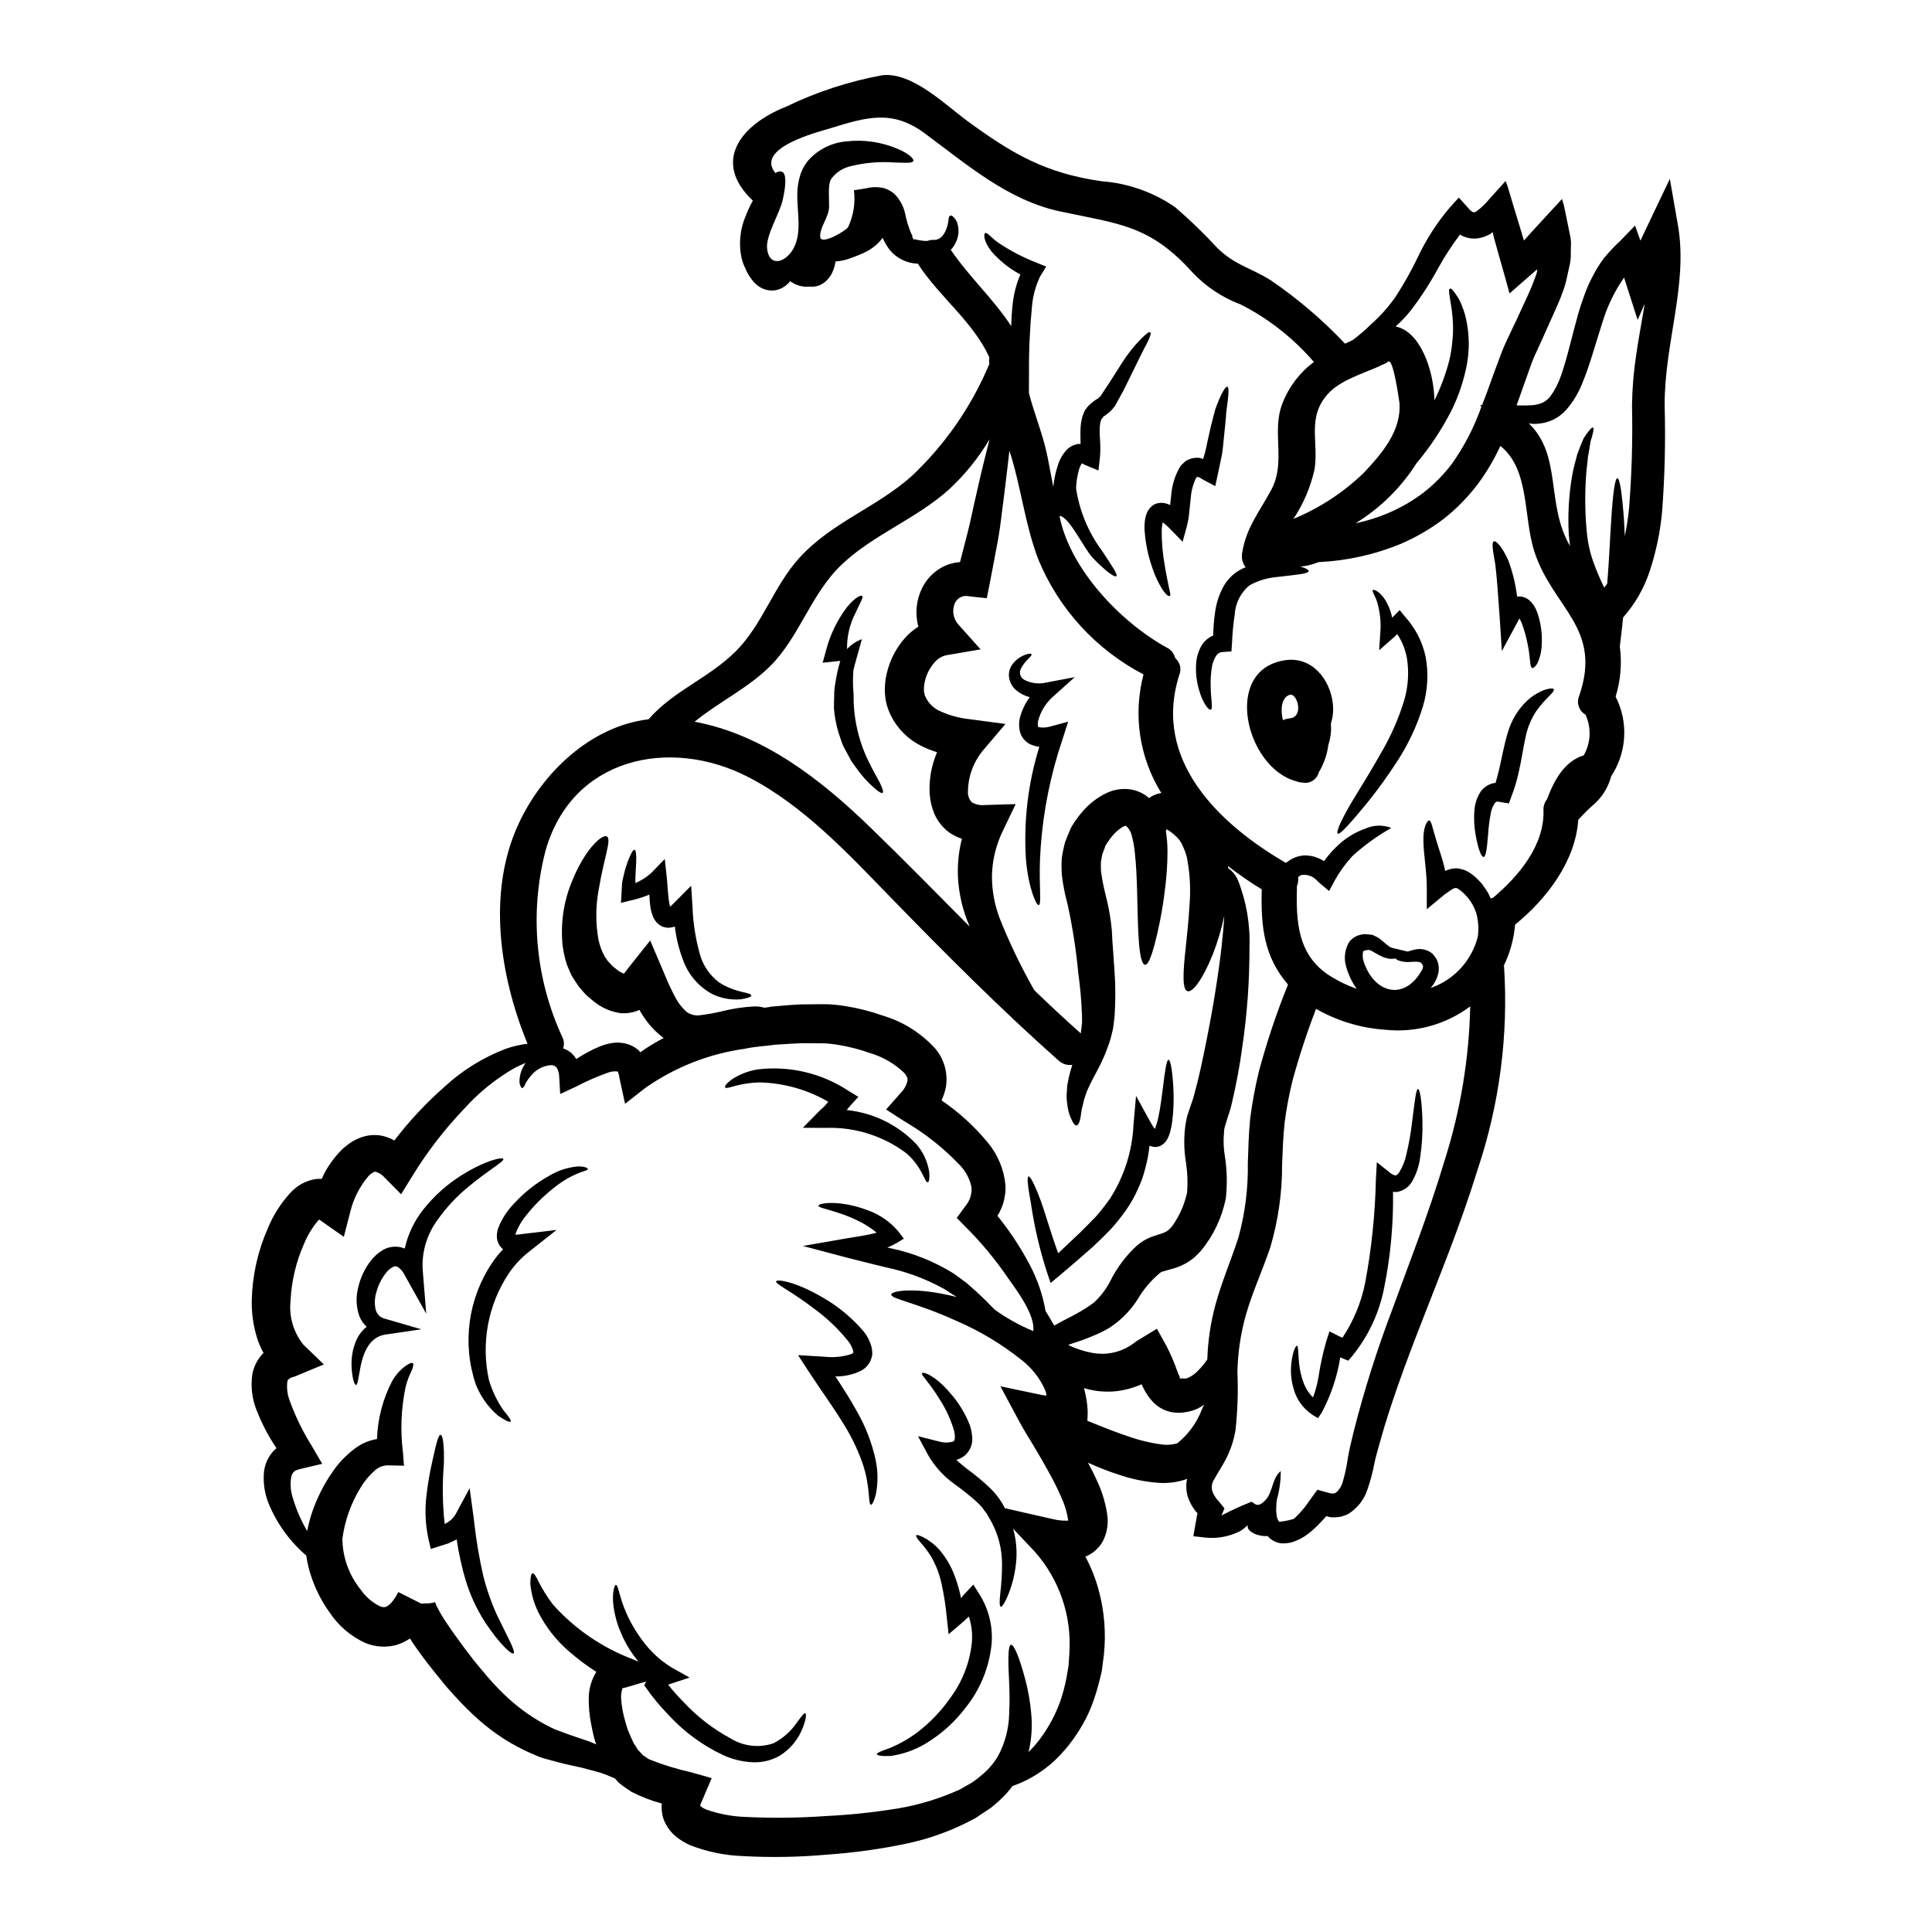 <?xml version="1.0" encoding="UTF-8"?>
<!-- Uploaded to: SVG Repo, www.svgrepo.com, Generator: SVG Repo Mixer Tools -->
<svg fill="#000000" width="800px" height="800px" version="1.1" viewBox="144 144 512 512" xmlns="http://www.w3.org/2000/svg">
 <g>
  <path d="m588.69 203.82c2.691 15.586-3.617 31.094-3.543 47.625 0.266 9.418 0.039 18.844-0.68 28.238-0.496 5.332-1.598 10.594-3.281 15.68-1.492 4.531-3.891 8.711-7.051 12.281-0.09 0.789-0.152 1.547-0.242 2.363l-0.621 5.289h-0.004c0.598 4.469 0.219 9.016-1.113 13.324 1.688 3.309 2.469 7.004 2.262 10.711-0.207 3.707-1.395 7.289-3.441 10.387-0.715 2.734-2.184 5.211-4.242 7.144-1.582 1.367-3.082 2.836-4.481 4.394-0.742 11.039-8.41 21-16.73 27.773l-0.004-0.004c-0.328 3.832-1.367 7.57-3.062 11.023h0.125c1.191 18.211-1.176 36.477-6.961 53.785-4.793 15.465-10.297 28.641-14.816 40.395-4.606 11.754-8.316 22.043-10.887 31.172-0.617 2.32-1.332 4.519-1.73 6.559-0.43 2.312-1.039 4.586-1.82 6.805-0.871 2.672-2.656 4.953-5.043 6.438-0.707 0.352-1.457 0.617-2.231 0.785-0.727 0.102-1.461 0.145-2.195 0.121-0.293-0.016-0.582-0.066-0.863-0.152l-0.434-0.184c-0.246 0.09-0.434 0.434-0.648 0.617l-0.309 0.34-0.742 0.789-0.004-0.004c-1 1.094-2.098 2.098-3.277 3-1.297 0.996-2.766 1.75-4.328 2.227-0.82 0.199-1.664 0.293-2.508 0.281-0.781-0.055-1.539-0.277-2.223-0.648-0.621-0.324-1.168-0.766-1.613-1.301-0.766 0.043-1.539-0.027-2.285-0.215-0.418-0.082-0.824-0.215-1.207-0.395-0.359-0.172-0.703-0.379-1.02-0.617-0.559-0.465-0.59-0.586-0.711-0.898h-0.004c-0.074-0.207-0.109-0.43-0.094-0.648 0.031-0.184-0.184 0.094-0.242 0.125l-0.344 0.309c-0.426 0.387-0.895 0.727-1.391 1.023-2.887 1.477-6.148 2.07-9.371 1.699l-3.031-0.344 0.648-3.711c0.027-0.215 0.09-0.395 0.121-0.617l0.152-0.926h0.004c0.039-0.285 0.102-0.562 0.184-0.84-0.059-0.09-0.184-0.184-0.277-0.309l-0.156-0.125c-0.027-0.059-0.027-0.031-0.059-0.059l-0.246-0.344v0.004c-0.73-0.984-1.312-2.066-1.73-3.215-0.477-1.383-0.621-2.852-0.434-4.301 0.031-0.246 0.121-0.496 0.152-0.742-2.606 0.93-5.383 1.27-8.137 0.992-3.293-0.281-6.543-0.957-9.676-2.012-2.891-0.926-5.719-2.019-8.477-3.281 0.867 1.574 1.699 3.215 2.473 4.949 1.406 3.012 2.328 6.227 2.723 9.523 0.188 2.203-0.254 4.41-1.266 6.375-1.031 1.836-2.656 3.266-4.609 4.055 1.469 2.75 2.629 5.652 3.465 8.656 1.57 5.695 2.055 11.633 1.418 17.504-0.184 1.395-0.371 2.723-0.523 4.086-0.281 1.301-0.617 2.598-0.961 3.863v0.004c-0.633 2.441-1.461 4.828-2.469 7.141-1.895 4.137-4.445 7.938-7.551 11.258-3.504 3.754-7.863 6.598-12.711 8.289-0.73 1-1.535 1.941-2.41 2.816-1.055 1.055-2.172 2.047-3.344 2.973-1.301 0.867-2.629 1.762-3.992 2.656h0.004c-5.793 3.188-12.027 5.492-18.5 6.836-6.844 1.43-13.777 2.391-20.75 2.875-7.5 0.68-15.035 0.812-22.551 0.395-4.769-0.18-9.477-1.16-13.918-2.906-1.379-0.609-2.672-1.402-3.832-2.363-1.484-1.273-2.606-2.914-3.25-4.762-0.383-1.262-0.516-2.586-0.391-3.898-2.809-0.754-5.523-1.812-8.105-3.148-1.172-0.75-2.297-1.562-3.375-2.445-0.309-0.344-0.617-0.711-0.926-1.051-1.238-0.527-2.477-1.055-3.742-1.488-1.547-0.461-3.375-0.898-5.164-1.391-2.012-0.465-3.867-0.789-6.297-1.457-1.18-0.309-2.414-0.648-3.648-0.988-1.234-0.34-2.195-0.867-3.309-1.301v0.008c-5.078-2.223-9.773-5.231-13.918-8.91-2.188-1.934-4.262-3.988-6.215-6.156l-1.426-1.574-0.707-0.789-0.809-0.961c-0.922-1.109-1.852-2.254-2.781-3.434-1.887-2.363-3.742-4.793-5.535-7.449-0.281-0.395-0.527-0.789-0.789-1.207v0.004c-1.074 0.738-2.25 1.309-3.492 1.699-2.734 0.754-5.641 0.582-8.266-0.492-3.863-1.742-7.156-4.543-9.496-8.074-2.129-2.941-3.789-6.199-4.918-9.648-0.582-1.734-1.008-3.516-1.27-5.324v-0.121c-0.941-0.793-1.84-1.641-2.688-2.539-2.981-3.129-5.379-6.762-7.086-10.73-1.246-2.824-1.746-5.926-1.449-9 0.258-2.144 1.215-4.141 2.719-5.691 0.188-0.184 0.395-0.309 0.59-0.496-2.023-3.008-3.727-6.219-5.074-9.586-1.367-3.16-1.824-6.641-1.328-10.051 0.41-2.129 1.445-4.086 2.965-5.629-0.715-1.277-1.293-2.625-1.73-4.023-0.988-3.211-1.457-6.562-1.391-9.926 0.16-6.578 1.609-13.062 4.266-19.086 1.395-3.398 3.375-6.527 5.848-9.246 1.785-2.062 4.258-3.414 6.957-3.805 0.496-0.055 0.992-0.066 1.488-0.031 0.215-0.461 0.395-0.957 0.648-1.422 1.305-2.469 2.996-4.715 5.012-6.652 0.617-0.492 1.203-0.988 1.855-1.453 0.727-0.488 1.504-0.906 2.316-1.234 1.801-0.777 3.785-1.031 5.723-0.742 1.297 0.223 2.543 0.676 3.68 1.328 3.918-5.133 8.332-9.867 13.18-14.133 4.773-4.434 10.359-7.898 16.453-10.207 1.836-0.629 3.731-1.062 5.66-1.297-7.359-17.848-10.793-40.18-2.363-58.301 6.246-13.516 19.113-25.855 34.426-27.684 6.773-7.703 15.773-10.734 23.137-18.031 7.117-7.121 10.086-17.379 16.914-24.832 8.605-9.406 20.469-13.305 29.762-21.648 8.836-8.34 15.82-18.445 20.508-29.656-0.031-0.395-0.062-0.789-0.062-1.18l-0.004-0.004c0.004-0.195 0.027-0.391 0.066-0.586-4.269-9.371-13.18-15.992-18.773-24.527-0.062-0.09-0.09-0.184-0.152-0.277h-0.004c-2.902-0.078-5.633-1.41-7.481-3.652-0.738-1-1.371-2.078-1.883-3.215-0.633 0.941-1.434 1.762-2.363 2.414-0.555 0.469-1.168 0.863-1.824 1.18-0.574 0.309-1.16 0.59-1.766 0.836-1.113 0.465-2.133 0.836-3.094 1.18l-0.395 0.125h-0.031l-0.68 0.184-0.09 0.031-0.184 0.031-0.789 0.152v0.004c-0.406 0.078-0.82 0.117-1.234 0.121l-0.152 0.789h-0.004c-0.207 0.961-0.551 1.891-1.023 2.754-0.457 0.773-1.055 1.453-1.762 2.012-0.816 0.652-1.805 1.047-2.84 1.145h-1.859c-0.195 0.035-0.395 0.035-0.586 0-1.379-0.125-2.695-0.629-3.809-1.457-0.379 0.488-0.828 0.914-1.328 1.273-1.031 0.785-2.289 1.211-3.586 1.203-1.336-0.023-2.625-0.48-3.68-1.297-0.641-0.492-1.207-1.074-1.672-1.734-0.652-0.867-1.195-1.812-1.609-2.812-0.215-0.434-0.371-0.836-0.559-1.266l-0.059-0.184-0.031-0.062-0.125-0.434-0.09-0.281-0.152-0.555-0.004-0.004c-0.793-3.769-0.395-7.695 1.145-11.227 0.52-1.363 1.141-2.688 1.855-3.961-10.918-10.297-3.277-20.133 8.875-24.926 8.09-3.918 16.676-6.719 25.52-8.32 7.871-0.836 16.699 7.918 22.434 12.121 11.875 8.695 20.75 13.891 35.66 15.992 6.984 0.523 13.703 2.906 19.457 6.894 3.93 3.379 7.656 6.984 11.164 10.797 4.723 4.609 8.938 5.258 14.133 8.539 7.152 4.879 13.758 10.516 19.699 16.809 0.648-0.309 1.301-0.617 1.969-0.926v0.004c1.738-1.281 3.383-2.688 4.914-4.211 2.406-2.133 4.559-4.535 6.414-7.16 2.207-3.379 4.191-6.898 5.938-10.535 2.238-4.754 5.086-9.191 8.48-13.203l2.441-2.691 2.66 2.969v-0.004c0.277 0.355 0.625 0.648 1.02 0.867 0.203 0.094 0.441 0.094 0.648 0 0.062 0 0.125-0.059 0.246-0.121 0.062-0.062 0 0 0.215-0.152l0.59-0.465 0.004-0.004c0.84-0.68 1.613-1.438 2.316-2.258 1.547-1.73 3.094-3.465 4.699-5.227 0.418 1.039 0.77 2.106 1.051 3.188 0.344 1.18 0.711 2.363 1.055 3.543 0.684 2.195 1.363 4.426 2.039 6.691 0.215 0.789 0.465 1.574 0.711 2.363 0.711-0.809 1.422-1.574 2.133-2.383 2.598-2.812 5.258-5.723 7.949-8.633l0.492 1.641 0.527 2.535c0.34 1.609 0.648 3.215 0.988 4.856l0.004 0.004c0.195 0.781 0.32 1.578 0.375 2.379l-0.062 2.848c0.043 0.984-0.027 1.969-0.219 2.934l-0.711 3.188v0.004c-0.305 1.594-0.758 3.156-1.359 4.668-0.434 1.301-0.992 2.445-1.488 3.648-1.02 2.32-2.07 4.641-3.148 7.023l-0.125 0.281c-0.617 1.395-1.266 2.812-1.918 4.234l0.004-0.004c-0.699 1.438-1.309 2.914-1.824 4.426-1.145 3.184-2.289 6.434-3.465 9.742l-0.094 0.281c0.434 0.031 0.867 0.031 1.332 0.031 0.738 0 1.484 0 2.133-0.031l1.051-0.062 0.617-0.121v-0.004c1.527-0.199 2.91-1.004 3.836-2.231 1.211-1.691 2.16-3.559 2.816-5.531 1.605-4.519 2.754-9.961 4.516-16.238 0.434-1.547 0.961-3.148 1.574-4.793v-0.004c0.594-1.738 1.328-3.426 2.195-5.043 0.887-1.77 1.93-3.457 3.121-5.039 1.348-1.633 2.805-3.172 4.359-4.609l3.836-3.961 1.422 3.992c0.836-1.73 1.641-3.438 2.477-5.227l5.32-11.156zm-8.844 20.723-1.855 4.234-3.219-10.02-0.371-1.203v-0.004c-2.5 3.586-4.422 7.539-5.691 11.723-1.887 5.781-3.336 11.414-5.445 16.422h0.004c-1.02 2.555-2.461 4.918-4.269 6.988-0.969 1.07-2.133 1.941-3.43 2.566-1.203 0.559-2.488 0.902-3.809 1.023l-0.836 0.062h-0.434l0.004 0.004c-0.25-0.004-0.5-0.023-0.742-0.066-0.199-0.004-0.395-0.023-0.59-0.062 8.875 8.539 4.426 21.371 10.918 32.508-0.152-1.082-0.246-2.164-0.344-3.188h0.004c-0.281-5.117 0.008-10.254 0.867-15.309 0.344-2.164 0.961-4.086 1.363-5.754 0.617-1.73 1.207-3.148 1.699-4.297 1.301-2.012 2.195-3.031 2.508-2.879s0.031 1.516-0.68 3.773c-0.152 1.18-0.395 2.504-0.68 4.051-0.121 1.641-0.434 3.465-0.523 5.539h-0.004c-0.312 4.812-0.23 9.645 0.242 14.441 0.242 2.715 0.836 5.391 1.766 7.953 0.824 2.281 1.773 4.512 2.844 6.691 0.246-0.371 0.527-0.711 0.789-1.082 0.523-6.43 0.738-12.203 1.051-16.73 0.434-6.992 0.988-11.199 1.637-11.199 0.648 0 1.27 4.207 1.762 11.168 0.062 1.301 0.156 2.691 0.215 4.176l0.004-0.004c0.492-2.414 0.863-4.852 1.113-7.301 0.723-9.105 0.984-18.238 0.785-27.371 0.066-4.473 0.441-8.938 1.113-13.359 0.617-4.238 1.363-8.23 2.012-12.062 0.102-0.508 0.16-0.941 0.223-1.434zm-16.137 119.63c1.887-3.312 2.059-7.332 0.461-10.793-1.715-0.969-2.445-3.066-1.699-4.891 6.297-18.062-6.836-23.195-11.809-38.18-3.062-9.344-1.145-21.773-9.055-28.145h0.004c-1.609 3.523-3.582 6.871-5.879 9.988-2.594 3.453-5.617 6.559-9 9.246-3.551 2.715-7.426 4.981-11.535 6.742-6.918 2.844-14.273 4.477-21.742 4.824-0.902 0.352-1.82 0.641-2.758 0.867-0.695 0.145-1.398 0.25-2.106 0.312 1.457 0.395 2.227 0.867 2.227 1.203-0.062 0.742-3.34 0.961-8.266 1.547-2.625 0.203-5.176 0.973-7.477 2.258-2.297 1.938-3.695 4.734-3.867 7.731-0.367 2.473-0.605 4.961-0.711 7.457l-0.152 2.289-2.227 0.152-0.004 0.004c-0.68-0.008-1.324 0.316-1.73 0.863-0.543 0.82-0.93 1.734-1.141 2.691-0.348 1.949-0.48 3.93-0.395 5.906 0.094 3.465 0.621 5.512 0.062 5.816-0.496 0.309-2.133-1.547-3.184-5.32-0.66-2.289-0.902-4.672-0.723-7.047 0.125-1.645 0.621-3.242 1.453-4.672 0.723-1.164 1.793-2.07 3.059-2.598 0.035-2.144 0.211-4.281 0.527-6.402 0.312-2.156 0.977-4.246 1.969-6.184 1.004-1.996 2.574-3.652 4.516-4.762 0.508-0.289 1.031-0.535 1.574-0.746-0.812-1.055-1.148-2.398-0.93-3.711 0.992-6.648 4.609-11.02 7.703-16.762 4.051-7.516-0.031-15.496 3.031-23.074 1.688-4.328 4.562-8.09 8.289-10.855-5.41-6.293-11.992-11.469-19.383-15.238-4.84-1.805-9.199-4.691-12.746-8.441-11.32-12.594-19.359-12.867-35.074-16.207-13.887-2.938-24.797-12.496-36-20.754-8.504-6.277-15.281-4.297-25.148-1.234-3.184 0.961-19.852 5.164-14.352 11.809l0.004-0.004c0.488-0.391 1.133-0.52 1.73-0.344 1.207 0.496 1.113 3.406 0.215 7.391-0.789 3.684-4.606 9.527-4.144 13.082 0.621 4.887 4.766 3.543 6.773 0.215 3.031-4.918 0.527-11.785 1.426-17.285v0.004c0.168-1.121 0.449-2.219 0.836-3.281 0.465-1.125 1.09-2.176 1.855-3.125 2.578-2.891 6.16-4.691 10.02-5.039 4.688-0.551 9.441 0.141 13.777 2.012 2.969 1.266 4.297 2.629 4.055 3.184-0.281 0.621-1.969 0.465-4.887 0.395l-0.004-0.004c-3.902-0.301-7.828 0.023-11.629 0.957-2.031 0.438-3.844 1.578-5.117 3.223-0.93 1.141-0.742 3.523-0.68 7.578-0.094 2.848-2.477 5.285-2.363 7.914 0.121 2.414 6.805-1.574 7.391-2.535 1.438-3.047 1.977-6.438 1.547-9.773 1.082-0.184 2.164-0.371 3.246-0.527 1.141-0.297 2.328-0.379 3.496-0.25 0.742 0.035 1.469 0.227 2.133 0.559 0.691 0.301 1.324 0.707 1.887 1.207 1.375 1.402 2.34 3.156 2.785 5.07 0.359 1.883 0.918 3.715 1.672 5.477 0.121 0.152 0.281 0.527 0.312 0.555 0.031 0.027-0.094 0.094-0.094 0.156-0.094 0.059 0.062 0.246 0.215 0.371l0.094 0.371 0.586 0.031c0.465 0.125 0.941 0.219 1.418 0.277 0.555 0.102 1.113 0.145 1.676 0.125 0.594-0.215 1.223-0.309 1.852-0.277 2.164 0 3.125-2.387 3.496-3.742 0.172-0.598 0.273-1.207 0.312-1.828 0.09-0.496 0.215-0.789 0.461-0.867 0.242-0.078 0.527 0.062 0.867 0.395h-0.004c0.566 0.555 0.957 1.27 1.113 2.043 0.324 1.336 0.242 2.734-0.242 4.019-0.363 0.973-0.906 1.867-1.609 2.629 4.918 7.207 11.32 13.023 16.02 20.199 0.031-1.859 0.156-3.805 0.375-5.816 0.285-2.711 0.973-5.363 2.039-7.871-2.93-1.566-5.547-3.656-7.715-6.172-2.133-2.781-2.008-4.578-1.605-4.793 0.496-0.344 1.637 1.332 3.68 2.688 3.121 2.074 6.461 3.809 9.957 5.168l2.539 1.02-1.641 2.66c-1.184 2.488-1.906 5.168-2.137 7.914-0.586 5.961-0.848 11.953-0.785 17.941 0 2.043 0 3.711-0.027 4.981 1.453 5.66 3.738 10.98 4.949 16.98 0.523 2.629 0.988 5.258 1.516 7.918h-0.004c0.211-2.074 0.656-4.121 1.332-6.094 0.473-1.422 1.254-2.723 2.285-3.805 0.801-0.777 1.812-1.293 2.91-1.484 0.238-0.031 0.477-0.031 0.711 0-0.031-1.395-0.094-2.879 0-4.453 0.043-0.762 0.156-1.52 0.34-2.258 0.066-0.398 0.191-0.785 0.371-1.145l0.215-0.586 0.125-0.281c0.031-0.09 0.309-0.523 0.309-0.523l0.125-0.125c0.395-0.566 0.875-1.066 1.422-1.484 0.324-0.285 0.668-0.547 1.023-0.789l0.617-0.395v0.004c0.156-0.07 0.289-0.191 0.371-0.34 0.094-0.062 0.215-0.184 0.281-0.184 0.309-0.465 0.617-0.93 0.898-1.363 0.617-0.93 1.18-1.793 1.73-2.629 1.082-1.699 2.07-3.246 3-4.699h-0.004c1.465-2.356 3.18-4.543 5.117-6.527 1.395-1.426 2.289-2.074 2.539-1.828 0.246 0.246-0.062 1.301-0.93 3-0.93 1.641-2.074 4.113-3.59 7.144-0.789 1.574-1.605 3.277-2.504 5.117-0.496 0.898-0.992 1.824-1.516 2.754-0.246 0.496-0.527 0.961-0.789 1.457-0.312 0.434-0.559 0.676-0.84 1.02h0.008c-0.266 0.305-0.555 0.582-0.867 0.836l-1.141 0.867c-0.188 0-0.527 0.496-0.84 0.93 0 0.031-0.09 0.309-0.09 0.309v-0.004c-0.078 0.176-0.133 0.367-0.152 0.559-0.09 0.469-0.145 0.945-0.16 1.422-0.121 2.106 0.395 4.672 0.031 7.949l-0.371 3.277-3.711-1.547c-0.184-0.062-0.434-0.281-0.586-0.312v0.004c-0.023-0.023-0.059-0.035-0.094-0.031-0.336 0.488-0.59 1.035-0.742 1.609-0.48 1.629-0.746 3.312-0.789 5.012 0.895 5.988 3.25 11.668 6.863 16.531 2.602 3.938 4.269 6.371 3.805 6.742-0.465 0.371-2.781-1.266-6.215-4.824-2.32-2.363-6.34-11.137-8.848-11.137 2.723 14.074 16.266 28.211 28.453 34.891l0.004-0.004c1.105 0.547 1.91 1.559 2.195 2.758 1.273 1.086 1.723 2.859 1.113 4.422-7.328 22.762 10.797 39.754 28.211 49.859 0.121-0.062 0.238-0.133 0.348-0.219l0.93-0.648c0.562-0.316 1.152-0.582 1.766-0.785 0.562-0.16 1.145-0.266 1.73-0.312 1.895-0.055 3.762 0.473 5.348 1.516 1.238-1.734 2.672-3.32 4.273-4.723 1.961-1.715 4.231-3.035 6.691-3.898 2.168-0.988 4.644-1.055 6.867-0.184-3.711 2.102-7.176 4.609-10.332 7.477-1.805 1.969-3.375 4.137-4.672 6.469l-1.484 2.781-2.848-2.414v0.004c-0.254-0.312-0.547-0.594-0.863-0.836-0.777-0.648-1.746-1.02-2.758-1.051-0.184 0.027-0.465-0.031-0.555 0.027-0.09 0.059-0.188 0-0.395 0.031l-0.789 0.527h0.004c0.117 0.801 0.012 1.617-0.309 2.363-0.281 9.465 0.121 18.617 9.125 24.062v-0.004c2.109 1.301 4.352 2.371 6.691 3.188-1.258-1.781-2.199-3.769-2.781-5.875-0.66-2.18-0.375-4.535 0.785-6.496 0.766-1.027 1.891-1.727 3.148-1.965 0.496-0.141 1.012-0.172 1.52-0.098 0.434 0.031 0.895 0.062 1.328 0.125h0.156c0.648 0.309 1.234 0.586 1.762 0.898l1.051 0.867c0.617 0.461 1.113 0.988 1.547 1.234 0.617 0.586 2.07 0.68 3 0.988 0.664 0.121 1.32 0.273 1.969 0.465 0.152-0.062 0.281-0.062 0.434-0.121 0.629-0.199 1.27-0.363 1.918-0.496 0.973-0.148 1.965-0.031 2.875 0.34 0.266 0.094 0.516 0.227 0.742 0.391l0.375 0.242 0.152 0.125 0.094 0.062c0.059 0.059 0.309 0.371 0.309 0.371l-0.004 0.004c0.277 0.309 0.523 0.641 0.746 0.988 0.637 1.207 0.812 2.609 0.492 3.938-0.352 1.41-1.039 2.719-2.008 3.805 6.176-2.133 10.867-7.223 12.492-13.547 0.297-2.098 0.164-4.234-0.395-6.277-0.82-2.562-2.449-4.785-4.641-6.344-0.789-0.465-0.707-0.395-1.359-0.184-0.281 0.031-0.68 0.465-1.051 0.617-0.395 0.371-1.086 0.711-1.457 1.051l-4.609 3.805 0.004-5.543c0-4.578-0.898-9.215-0.898-12.617-0.09-3.617 0.992-5.379 1.52-5.348 0.617 0.031 0.895 2.102 1.789 4.883 0.59 2.195 1.699 4.922 2.477 8.504 0.031-0.031 0.062-0.031 0.09-0.062h0.004c0.98-0.465 2.062-0.688 3.148-0.648 0.551 0.09 1.098 0.215 1.637 0.371 0.473 0.18 0.926 0.395 1.363 0.648 0.93 0.582 1.781 1.277 2.535 2.074l0.523 0.559 0.246 0.246 0.246 0.309h0.004c0.039 0.062 0.078 0.125 0.125 0.184l0.742 1.051 0.68 1.055c0.254 0.457 0.473 0.93 0.652 1.422 0.023 0.023 0.035 0.059 0.031 0.094 0.207-0.102 0.422-0.172 0.648-0.215 6.801-5.754 13.637-13.859 13.359-23.168-0.066-1.039 0.254-2.062 0.898-2.879 1.918-5.043 4.594-10.109 9.758-11.688zm-12.371-128.2v-0.004c0.012-0.129 0.012-0.262 0-0.391l-0.031-0.184-0.09 0.09c-0.961 0.836-1.891 1.641-2.785 2.445l-4.387 3.832-1.609-5.812c-0.836-2.879-1.609-5.691-2.383-8.441l-0.215-0.789-0.031-0.188-0.09-0.371c-0.062-0.184-0.062-0.711-0.215-0.617s-0.281 0.281-0.434 0.395c-0.094 0.062-0.188 0.094-0.281 0.152l-0.559 0.281-0.008-0.004c-0.402 0.211-0.828 0.379-1.266 0.496-1.781 0.59-3.723 0.465-5.414-0.344-0.215-0.105-0.422-0.23-0.617-0.371-2.172 2.875-4.137 5.902-5.875 9.055-2.047 3.785-4.383 7.402-6.992 10.824-1.25 1.633-2.656 3.133-4.207 4.484 6.496 1.332 10.086 11.383 10.301 19.578v-0.004c1.68-3.422 3.008-7.004 3.961-10.695 0.383-1.672 0.645-3.367 0.785-5.074 0.172-1.488 0.223-2.988 0.152-4.488-0.184-5.348-1.605-9.125-0.789-9.34 0.34-0.152 0.988 0.59 1.887 2.012h0.004c0.574 0.852 1.031 1.781 1.359 2.754 0.539 1.328 0.938 2.707 1.18 4.117 0.703 3.625 0.734 7.344 0.094 10.98-0.805 4.371-2.223 8.613-4.203 12.594-2.551 4.949-5.641 9.598-9.219 13.859-4.094 6.457-9.613 11.883-16.141 15.867 2.918-0.594 5.766-1.477 8.508-2.633 3.414-1.438 6.637-3.297 9.586-5.535 2.785-2.191 5.281-4.727 7.426-7.547 3.305-4.656 5.941-9.754 7.836-15.141-0.152-0.215-0.312-0.395-0.246-0.465h0.434c0.395-1.051 0.789-2.102 1.203-3.121 1.145-3.277 2.387-6.59 3.621-9.867 0.594-1.664 1.285-3.285 2.074-4.867 0.711-1.516 1.395-3 2.106-4.453 1.082-2.363 2.133-4.641 3.184-6.898 0.465-1.109 0.988-2.191 1.363-3.246l0.836-2.223h-0.004c0.082-0.23 0.145-0.465 0.184-0.707zm-24.402 235.27h-0.004c4.137-13.129 6.391-26.781 6.691-40.543-6.481 4.848-14.559 7.059-22.605 6.188-6.426-0.445-12.664-2.336-18.25-5.535-2.391 6.199-4.465 12.516-6.215 18.926-0.914 3.668-1.617 7.387-2.106 11.137-0.395 3.652-0.523 7.359-0.68 11.102 0.035 7.488-1.027 14.938-3.148 22.117-2.289 6.617-4.856 12.203-6.371 17.598h-0.004c-1.453 5.051-2.234 10.273-2.316 15.527 0.223 5.129 0.043 10.27-0.527 15.371-0.445 2.57-1.27 5.062-2.445 7.391-1.082 2.102-2.363 3.961-3.09 5.379v0.004c-0.633 0.871-0.867 1.973-0.648 3.031 0.16 0.57 0.41 1.113 0.738 1.609l0.125 0.215c0.09 0.121 0.246 0.312 0.34 0.465l0.711 0.836c0.465 0.586 0.93 1.145 1.363 1.668-0.281 0.648-0.527 1.266-0.789 1.891h0.004c2.504-1.312 5.074-2.496 7.703-3.543 0.789-0.496 1.363 2.227 3.938-0.527 2.008-2.133 1.699-5.781 4.051-7.699h-0.004c0.027 2.516-0.305 5.027-0.988 7.449-0.129 0.648-0.188 1.309-0.184 1.969-0.059 0.68-0.039 1.367 0.059 2.043 0.004 0.297 0.059 0.586 0.156 0.867 0.066 0.23 0.148 0.457 0.246 0.68 0.094 0.156 0.211 0.301 0.34 0.434 0.781-0.078 1.555-0.203 2.32-0.371 0.559-0.125 1.02-0.246 1.453-0.375 0.129-0.09 0.254-0.195 0.371-0.305 0.852-0.789 1.641-1.637 2.363-2.539 0.215-0.277 0.34-0.395 0.617-0.789l0.961-1.363c0.68-0.867 1.301-1.887 2.039-2.754 0.711 0.215 1.426 0.395 2.164 0.617v0.004c0.594 0.191 1.207 0.32 1.828 0.391 0.246 0 0.371-0.09 0.586-0.09 0.125-0.094 0.281-0.094 0.395-0.215 0.891-0.816 1.516-1.887 1.793-3.062 0.543-1.91 0.957-3.856 1.238-5.82 0.371-2.383 0.988-4.668 1.543-7.086v0.004c2.777-10.945 6.176-21.719 10.18-32.277 4.34-11.934 9.566-25.074 14.047-40.016zm-6.008-50.355c0.246-0.434 0.059-0.707 0.246-0.789v0.004c-0.117-0.277-0.262-0.543-0.434-0.789-0.031-0.062-0.094-0.062-0.125-0.125-0.371-0.371-1.547-0.371-2.688-0.277v0.004c-1.129 0.125-2.273-0.012-3.344-0.395-0.281-0.125-0.547-0.293-0.785-0.492-0.242 0.031-0.492 0.031-0.789 0.059-0.371 0.039-0.746 0.02-1.113-0.059-0.395-0.094-0.836-0.215-1.301-0.375h0.004c-0.793-0.336-1.555-0.73-2.289-1.18-0.312-0.184-0.648-0.375-0.961-0.559-0.18-0.039-0.359-0.102-0.527-0.188-0.957 0.031-1.605 0.281-1.605 0.496-0.168 0.891-0.105 1.805 0.188 2.66 2.777 8.41 10.914 10.551 15.523 2.004zm-15.59-131.5c4.723-5.012 10.117-11.168 9.527-18.652-0.156-0.988-1.641-12-3.004-10.887-0.504 0.395-1.082 0.691-1.699 0.863-0.152 0.094-0.246 0.156-0.395 0.246-4.359 1.969-10.574 3.773-13.855 7.422-5.66 6.297-2.383 12.715-3.543 19.98v0.004c-1.035 4.688-2.934 9.148-5.594 13.145 6.887-2.848 13.184-6.957 18.562-12.121zm-20.012 135.53c-6.34-7.422-7.207-15.184-6.957-25.238h-0.004c-3.09-1.887-6.07-3.941-8.938-6.156-0.008 0.18 0.004 0.355 0.031 0.527 1.117 0.781 2.004 1.852 2.566 3.094 2.285 5.738 3.34 11.895 3.094 18.062 0.02 8.746-0.609 17.484-1.887 26.137-0.691 5.18-1.652 10.32-2.875 15.402-0.152 0.707-0.371 1.422-0.617 2.195-0.098 0.336-0.211 0.664-0.344 0.988l-0.027 0.094-0.062 0.246-0.152 0.492-0.59 1.918h-0.004c-0.105 0.449-0.168 0.902-0.184 1.363-0.215 2.231-0.121 4.484 0.281 6.691 0.523 3.543 0.594 7.137 0.215 10.699l-0.031 0.246-0.031 0.125c-1.039 5.008-3.277 9.688-6.527 13.641-0.434 0.496-0.957 0.988-1.453 1.484l-0.277 0.277-0.062 0.031-0.395 0.34-0.309 0.215-0.621 0.434c-0.301 0.223-0.621 0.422-0.957 0.59l-1.207 0.617c-0.641 0.277-1.297 0.512-1.969 0.711-1.113 0.344-2.168 0.59-2.629 0.742-0.621 0.152-0.621 0.281-0.789 0.281l-0.465 0.395h0.004c-2.195 1.863-4.066 4.078-5.535 6.555-1.945 3.137-4.566 5.797-7.672 7.793-1.262 0.75-2.578 1.406-3.938 1.969-1.395 0.555-2.879 1.203-4.023 1.547-1.02 0.34-1.969 0.68-2.938 0.988h0.004c2.019 0.988 4.164 1.695 6.371 2.106 3.371 0.648 6.863 0.035 9.805-1.73 0.695-0.426 1.367-0.891 2.008-1.395l5.352-3.277 2.566 4.641h0.004c1.102 2.144 2.051 4.367 2.844 6.648 0.195 0.535 0.426 1.062 0.68 1.574 0.121 0.152-0.184 0.062-0.094 0.152 0.031 0.062 0 0.031 0 0.062s-0.121 0.094 0.215 0.094h0.746c0.062-0.008 0.129 0 0.184 0.027 0.359 0.047 0.723-0.008 1.051-0.152 1.02-0.453 1.934-1.105 2.695-1.918 0.922-0.91 1.75-1.918 2.469-3 0.152-4.828 0.859-9.621 2.106-14.289 1.645-6.125 4.242-12.109 6.188-18.168 1.734-6.391 2.559-12.992 2.445-19.609 0.125-3.711 0.215-7.578 0.617-11.723 0.535-4.184 1.301-8.336 2.293-12.434 2.102-7.852 4.684-15.566 7.731-23.105zm-17.598-10.039c0.344-3 0.586-5.75 0.711-8.195-0.727 3.512-1.75 6.957-3.062 10.297-2.66 6.59-5.348 10.148-6.691 9.684-1.395-0.434-1.207-4.824-0.465-11.473 0.34-3.309 0.789-7.238 1.02-11.445v-0.004c0.348-4.25 0.098-8.527-0.742-12.707-0.246-0.902-0.566-1.781-0.957-2.633l-0.527-1.113c-0.176-0.172-0.309-0.383-0.395-0.617-0.965-1.16-2.125-2.144-3.43-2.91-0.062 0.184-0.152 0.312-0.215 0.496h-0.004c0.273 1.73 0.418 3.477 0.434 5.231-0.008 3.516-0.246 7.027-0.711 10.512-0.594 4.914-1.523 9.777-2.785 14.562-0.93 3.336-1.699 5.164-2.445 5.117-0.742-0.047-1.301-2.012-1.605-5.512-0.309-3.5-0.375-8.504-0.527-14.562-0.094-3-0.215-6.297-0.586-9.621v0.004c-0.145-1.598-0.434-3.18-0.863-4.727-0.082-0.164-0.137-0.34-0.16-0.523l-0.027-0.125-0.188-0.309-0.371-0.652v-0.027l-0.09-0.062-0.246-0.312c-0.156-0.246-0.312-0.215-0.395-0.371-0.246-0.062-0.219-0.094-0.219 0l-0.004 0.004c-0.227 0.047-0.445 0.129-0.648 0.246-1.199 0.734-2.246 1.691-3.09 2.816-0.246 0.34-0.559 0.711-0.711 0.988l-0.34 0.465-0.434 0.711-0.312 0.898-0.434 1.113c-0.246 0.738-0.281 1.516-0.465 2.285 0 0.836-0.031 1.641 0.031 2.539h0.004c0.281 2.051 0.676 4.086 1.18 6.094 0.625 2.359 1.098 4.754 1.422 7.176l0.184 1.637 0.094 0.836v0.375l0.059 0.789c0.031 1.02 0.094 2.043 0.188 3.094 0.152 2.133 0.277 4.207 0.434 6.246l0.004-0.004c0.297 4.082 0.301 8.184 0.012 12.27-0.121 1.082-0.242 2.195-0.395 3.148-0.215 0.867-0.395 1.699-0.617 2.508-0.258 0.934-0.566 1.855-0.93 2.754-0.262 0.816-0.582 1.609-0.957 2.383-1.363 3.125-2.812 5.41-3.711 7.391-0.246 0.496-0.465 0.992-0.68 1.457-0.152 0.461-0.312 0.926-0.465 1.359v-0.004c-0.289 0.785-0.504 1.594-0.648 2.414-0.465 1.457-0.465 2.973-0.742 3.863-0.242 0.961-0.523 1.457-0.895 1.516-0.371 0.059-0.789-0.395-1.207-1.266h-0.004c-0.652-1.266-1.07-2.637-1.234-4.051-0.18-1.082-0.242-2.184-0.188-3.277 0.059-0.586 0.09-1.203 0.121-1.859 0.125-0.617 0.246-1.266 0.371-1.949 0.246-1.203 0.621-2.441 0.992-3.648-1.34 0.184-2.695-0.25-3.68-1.18-15.434-13.703-30.062-28.395-44.445-43.18-11.32-11.66-23.223-24.465-37.824-31.949-20.691-10.629-46.734-5.227-53.695 19.699v0.004c-4.231 16.484-2.625 33.926 4.547 49.359 0.43 0.902 0.484 1.938 0.156 2.879 0.789 0.27 1.523 0.676 2.164 1.207 0.504 0.484 0.949 1.023 1.332 1.605 1.93-1.266 3.969-2.363 6.094-3.277 1.082-0.441 2.211-0.762 3.367-0.957 1.59-0.25 3.219-0.078 4.723 0.496 0.891 0.352 1.711 0.863 2.414 1.516 0.129 0.137 0.254 0.281 0.371 0.434 1.969-1.402 4.035-2.664 6.184-3.773-2.16-1.602-4.004-3.582-5.445-5.848-0.371-0.527-0.676-1.082-0.988-1.609-0.281 0.125-0.555 0.246-0.789 0.344h0.004c-1.285 0.43-2.641 0.617-3.992 0.555-2.625-0.336-5.106-1.383-7.176-3.031-0.395-0.312-0.789-0.617-1.145-0.961l-0.555-0.465-0.281-0.242-0.465-0.465-0.09-0.094c-0.527-0.617-1.023-1.145-1.574-1.824-0.68-0.961-1.332-1.969-1.918-2.941-0.434-0.93-0.809-1.828-1.18-2.719-0.578-1.727-0.98-3.512-1.203-5.32-0.574-5.762 0.285-11.578 2.504-16.926 3.543-8.785 8.195-12.684 9.277-11.848 1.238 0.836-0.836 5.785-2.164 13.855h-0.004c-0.848 4.418-0.887 8.949-0.121 13.383 0.238 1.102 0.578 2.18 1.02 3.215l0.711 1.453c0.273 0.297 0.504 0.633 0.684 0.992l1.484 1.574 0.152 0.121 0.375 0.281 0.707 0.586c0.484 0.355 1.016 0.645 1.574 0.867 0.215-0.062 0.68-0.789 1.145-1.391l5.875-7.391 3.371 7.914c0.527 1.234 1.023 2.477 1.547 3.648 0.559 1.082 1.051 2.289 1.609 3.246 0.781 1.594 1.875 3.016 3.215 4.176 1.082 0.754 2.422 1.035 3.715 0.789 1.801-0.223 3.586-0.543 5.352-0.961 2.875-0.738 5.816-1.184 8.781-1.332 0.898-0.035 1.801 0.082 2.66 0.344 0.68-0.094 1.395-0.184 2.07-0.312 3.062-0.246 6.188-0.617 9.371-0.586 1.574-0.031 3.148-0.031 4.762-0.031h0.004c0.91-0.004 1.816 0.047 2.723 0.156 0.898 0.094 1.73 0.184 2.598 0.344v-0.004c3.41 0.551 6.766 1.41 10.02 2.566 5.301 1.602 10.062 4.617 13.777 8.723 2.379 2.84 3.398 6.578 2.781 10.234-0.246 1.195-0.629 2.356-1.145 3.465 4.637 3.148 8.793 6.949 12.344 11.285 2.582 3.141 4.176 6.977 4.578 11.023 0.09 1.086 0.027 2.18-0.191 3.25-0.16 1.055-0.461 2.082-0.891 3.059-0.277 0.688-0.621 1.348-1.023 1.969 3.25 4.019 6.106 8.344 8.523 12.914 2.051 3.863 3.481 8.027 4.234 12.34 0.711 1.082 1.488 2.445 2.289 3.836 1.266-0.711 2.566-1.426 3.938-2.106 1.203-0.586 2.07-1.141 3.121-1.699h0.004c1.164-0.676 2.289-1.418 3.371-2.227 1.84-1.668 3.359-3.66 4.484-5.875 1.734-3.481 4.094-6.617 6.957-9.25 1.125-0.988 2.414-1.773 3.809-2.316 1.363-0.496 2.227-0.711 3-0.992 0.281-0.121 0.648-0.246 0.789-0.34 0.031-0.031 0.062-0.062 0.094-0.062s0.094 0.031 0.34-0.184l0.59-0.465 0.121-0.121 0.648-0.711-0.004-0.004c1.93-2.684 3.277-5.738 3.961-8.969 0.195-2.652 0.09-5.32-0.312-7.949-0.539-3.231-0.59-6.527-0.152-9.777 0.152-0.867 0.344-2.039 0.527-2.625l0.648-1.922 0.465-1.391c0.059-0.215 0.121-0.312 0.215-0.59 0.152-0.492 0.34-1.051 0.492-1.637 1.301-4.699 2.32-9.711 3.246-14.32 1.871-9.328 3.184-17.793 4.004-24.875zm-5.258 122.74c0.215-0.465 0.395-0.898 0.617-1.363v0.004c-1.129 0.848-2.426 1.449-3.805 1.762-0.395 0.102-0.801 0.172-1.207 0.219l-0.707 0.125c-0.402 0.031-0.805 0.043-1.211 0.031-0.496-0.012-0.992-0.051-1.484-0.125-2.019-0.352-3.871-1.363-5.258-2.879-1.043-1.152-1.906-2.457-2.566-3.863-0.121-0.246-0.215-0.465-0.312-0.68l0.004-0.004c-2.191 0.973-4.516 1.598-6.898 1.859-2.82 0.266-5.664-0.016-8.379-0.836 0.031 0.121 0.059 0.215 0.09 0.34 0.52 1.914 0.82 3.883 0.898 5.863 0 0.789-0.031 1.609-0.09 2.445 3.769 1.547 7.699 3.125 11.754 4.453 2.434 0.809 4.938 1.398 7.477 1.762 1.535 0.277 3.113 0.191 4.609-0.25 2.902-2.328 5.137-5.387 6.469-8.863zm-13.609-162.38c0.883-0.559 1.871-0.93 2.906-1.082-5.832-9.379-7.539-20.746-4.723-31.426-12.605-6.57-22.484-17.379-27.898-30.523-3.586-9.402-4.547-19.285-7.641-28.766-0.434 3.863-0.957 8.227-1.574 13.176-0.465 3.309-0.789 6.805-1.457 10.484-0.668 3.68-1.453 7.641-2.223 11.691l-0.742 3.742-4.609-0.492h-0.004c-1.594-0.438-3.266 0.387-3.894 1.918-0.758 1.891-0.371 4.051 0.992 5.566l5.875 6.559-9.188 1.574v-0.004c-1.297 0.328-2.445 1.094-3.246 2.164-1.16 1.398-1.969 3.055-2.363 4.828-0.164 0.781-0.238 1.582-0.215 2.379 0.031 0.121 0 0.152 0.031 0.34l0.215 0.992h0.004c0.152 0.25 0.285 0.516 0.391 0.785 0.793 1.43 2.016 2.566 3.496 3.25 2.519 1.172 5.215 1.914 7.981 2.195l9.492 1.266-6.152 7.238c-2.418 3.023-3.758 6.762-3.805 10.629-0.07 1.074 0.309 2.129 1.051 2.91 1.031 0.586 2.223 0.832 3.402 0.707l8.195-0.246-3.402 7.117 0.004-0.004c-1.816 3.703-2.797 7.754-2.879 11.875-0.02 3.824 0.66 7.621 2.012 11.199 2.602 6.539 5.652 12.887 9.133 19.004 0.062 0.09 0.125 0.152 0.188 0.246 3.988 3.832 8.043 7.637 12.203 11.32 0-0.062 0.027-0.156 0.027-0.215 0.094-0.84 0.215-1.703 0.312-2.57 0.031-0.789-0.031-1.484-0.031-2.195h-0.004c-0.125-3.644-0.445-7.277-0.957-10.891-0.574-6.207-1.535-12.375-2.875-18.461-0.68-2.488-1.176-5.019-1.484-7.578-0.105-1.48-0.117-2.969-0.031-4.453 0.207-1.504 0.52-2.992 0.93-4.453l0.836-2.07 0.434-1.023 0.215-0.496 0.059-0.121 0.215-0.395 0.125-0.184 0.434-0.711 0.648-0.93c0.434-0.648 0.867-1.113 1.301-1.668v-0.004c1.859-2.293 4.219-4.133 6.894-5.379 1.73-0.773 3.625-1.09 5.512-0.93 1.992 0.176 3.883 0.965 5.41 2.258 0.062 0.059 0.125 0.09 0.184 0.152 0.078-0.113 0.199-0.203 0.293-0.297zm-21.469 226.77h0.004c0.645-9.793-2.652-19.438-9.156-26.785l-5.75-6.094c0.863 3.055 1.117 6.25 0.738 9.406-0.324 2.938-1.074 5.812-2.223 8.535-0.836 1.859-1.457 2.848-1.793 2.723-0.34-0.121-0.371-1.238-0.152-3.25h-0.004c0.332-2.707 0.496-5.434 0.492-8.164-0.012-3.828-0.957-7.598-2.754-10.98-0.312-0.523-0.586-1.051-0.898-1.574l-0.371-0.68-0.496-0.617-0.93-1.27-1.203-1.203v-0.004c-1.914-1.707-3.918-3.305-6-4.797-2.828-2.019-5.191-4.625-6.93-7.637l-2.688-5.012 5.41 1.363v-0.004c1.297 0.41 2.688 0.422 3.988 0.035 0.125-0.094 0.312-0.281 0.375-0.898 0.016-0.699-0.066-1.398-0.25-2.074-0.848-2.856-2.098-5.574-3.711-8.074-2.723-4.516-4.981-6.496-4.762-6.988 0.246-0.68 3.742 0.789 7.359 5.07 2.305 2.559 4.117 5.516 5.352 8.723 0.367 1.121 0.578 2.285 0.621 3.465 0.055 1.664-0.625 3.269-1.859 4.394-0.688 0.586-1.492 1.02-2.359 1.266 0.836 0.742 1.699 1.516 2.66 2.258 2.238 1.617 4.367 3.387 6.367 5.293 1.562 1.527 2.856 3.301 3.84 5.254l12.805 2.91-0.004-0.004c1.297 0.32 2.629 0.453 3.961 0.395v-0.152c-0.316-2.121-0.941-4.184-1.859-6.125-0.992-2.289-2.106-4.519-3.336-6.691-1.207-2.195-2.477-4.394-3.773-6.559-1.332-2.227-2.566-4.144-3.992-6.773l-4.996-9.312 10.453 2.195h0.004c0.578 0.137 1.168 0.23 1.762 0.281-0.043-0.488-0.156-0.969-0.34-1.426-1.402-3.195-3.598-5.984-6.371-8.102-5.231-4.172-10.992-7.625-17.133-10.266-10.484-4.805-17.293-5.797-17.293-6.973-0.059-1.051 6.621-2.102 17.258 0.621l-0.094-0.094c-1.02-0.648-2.07-1.332-3.121-2.012-4.844-2.688-10.07-4.625-15.5-5.75-3.68-0.898-7.301-1.793-10.766-2.691l-11.195-2.969 11.32-1.969c3.121-0.527 5.875-0.898 8.227-1.547h0.004c-1.211-1-2.516-1.879-3.898-2.629-1.91-1.02-3.91-1.867-5.969-2.535-3.336-1.145-5.66-1.488-5.566-2.012 0.031-0.395 2.102-1.02 6.156-0.527v0.004c2.371 0.297 4.699 0.891 6.926 1.762 3.141 1.113 5.93 3.047 8.074 5.598l1.484 1.922-2.227 1.332-0.004-0.004c-0.703 0.379-1.426 0.719-2.164 1.02l0.867 0.184c5.949 1.246 11.637 3.531 16.793 6.742 1.113 0.836 2.227 1.641 3.309 2.445 1.02 0.836 1.949 1.73 2.879 2.535 1.789 1.641 3.184 3.125 4.606 4.547 3.18 2.289 6.613 4.199 10.234 5.691 0.559-4.297-4.484-10.949-6.832-14.258-3.266-4.777-6.973-9.242-11.074-13.328l-2.363-2.414 2.289-3.148h0.004c1.168-1.387 1.746-3.176 1.605-4.981-0.449-2.188-1.512-4.203-3.055-5.812-4.32-4.559-9.27-8.473-14.695-11.633l-4.887-3.148 3.902-4.426-0.004 0.004c0.867-0.871 1.473-1.957 1.762-3.148 0.094-0.648 0-1.051-0.789-2.074-2.574-2.492-5.719-4.316-9.156-5.32-2.664-0.949-5.406-1.664-8.195-2.133-0.68-0.125-1.363-0.215-2.012-0.281l0.004 0.004c-0.625-0.09-1.258-0.145-1.887-0.16-1.457 0-2.941-0.027-4.394-0.027-2.848-0.062-5.691 0.246-8.473 0.371-2.754 0.395-5.539 0.496-8.137 1.082-9.527 1.32-18.602 4.891-26.473 10.422l-5.32 4.176-1.453-6.652c-0.062-0.277-0.094-0.586-0.152-0.895v0.004c-0.047-0.223-0.109-0.441-0.191-0.652-0.043-0.062-0.062-0.137-0.059-0.215-0.031 0.027 0.059-0.062 0-0.031 0.059-0.184-1.266-0.312-2.598 0.152-2.91 1.027-5.742 2.269-8.473 3.711l-4.269 1.969-0.246-4.359h-0.004c0.004-0.883-0.207-1.754-0.617-2.535-0.371-0.508-0.98-0.789-1.605-0.746-1.676 0.137-3.258 0.828-4.488 1.969-0.84 0.82-1.566 1.746-2.164 2.758-0.34 0.898-0.68 1.363-0.961 1.332s-0.523-0.555-0.707-1.484v-0.004c-0.023-1.625 0.414-3.223 1.266-4.609 0.113-0.191 0.234-0.375 0.371-0.555-0.957 0.395-1.969 0.867-3 1.391-4.949 2.848-9.418 6.465-13.238 10.711-5.168 5.398-9.75 11.328-13.668 17.691l-3.094 5.012-4.394-4.441c-0.621-0.734-1.449-1.266-2.379-1.516-0.215-0.031-0.742 0.062-1.793 1.051h-0.004c-2.352 2.738-4.023 5.992-4.883 9.5l-1.73 6.691-6.527-4.578-0.281 0.281v-0.004c-1.578 1.871-2.856 3.977-3.773 6.246-2.102 4.762-3.301 9.867-3.543 15.062-0.438 4.164 0.793 8.328 3.422 11.586l5.41 5.227-7.578 3.148h0.004c-0.336 0.133-0.676 0.234-1.023 0.312-0.199 0.129-0.406 0.242-0.621 0.336-0.121 0.246-0.371 0.215-0.465 0.789-0.195 1.695 0.016 3.414 0.625 5.012 1.508 4.148 3.449 8.129 5.781 11.879l2.848 4.856-5.379 1.266c-1.918 0.465-2.363 0.711-2.812 2.102l-0.004 0.004c-0.332 1.855-0.203 3.769 0.367 5.566 0.91 3.106 2.199 6.086 3.836 8.875 0.559-2.871 1.441-5.676 2.629-8.352 1.172-2.715 2.633-5.301 4.359-7.703 1.703-2.414 3.812-4.519 6.231-6.223 1.594-1.066 3.394-1.781 5.285-2.102 0.176-5.359 1.551-10.613 4.023-15.371 0.902-1.598 2.137-2.977 3.617-4.051 0.961-0.648 1.609-0.898 1.859-0.68 0.246 0.215 0.152 0.898-0.312 1.969v-0.004c-0.688 1.383-1.227 2.836-1.605 4.332-1.188 5.672-1.43 11.504-0.711 17.258l0.281 3.617-4.394-0.09c-1.301 0.035-2.539 0.566-3.465 1.484-1.484 1.316-2.746 2.859-3.742 4.578-2.481 4.086-4.086 8.641-4.723 13.379 0.047 4.914 1.758 9.668 4.852 13.488 1.297 1.891 3.059 3.414 5.117 4.422 0.465 0.211 0.98 0.273 1.484 0.184 0.641-0.277 1.203-0.715 1.637-1.266 0.676-0.828 1.258-1.73 1.73-2.691 1.859 0.93 3.711 1.859 5.539 2.785 0.344 0.242 0.77 0.332 1.18 0.246 0.309-0.047 0.617-0.055 0.926-0.027 0.395 0 0.793-0.031 1.18-0.098l0.555-0.121c0.156-0.031 0.375-0.094 0.375-0.125l0.059 0.215c0.031 0.125 0.156 0.371 0.246 0.617l0.004 0.004c0.113 0.27 0.246 0.531 0.395 0.785 0.605 1.195 1.289 2.352 2.043 3.465 1.547 2.383 3.246 4.699 4.949 6.992 0.867 1.113 1.73 2.254 2.57 3.371l0.555 0.68 0.68 0.836 1.363 1.609-0.004-0.004c1.625 1.98 3.359 3.871 5.195 5.66 3.277 3.219 6.988 5.965 11.023 8.164 1.02 0.496 2.133 1.145 3.094 1.488 0.961 0.344 1.855 0.676 2.754 1.02 1.793 0.68 4.055 1.363 5.875 2.012 0.648 0.277 1.27 0.523 1.891 0.789l-0.246-0.68-0.152-0.523c-0.031-0.031-0.031-0.125-0.031-0.125l-0.062-0.184-0.094-0.371-0.184-0.742c-0.215-0.988-0.434-1.969-0.617-3l-0.008-0.008c-0.402-2.09-0.598-4.215-0.586-6.34-0.039-2.559 0.66-5.07 2.012-7.238-2.594-1.652-5.055-3.504-7.363-5.535-3.234-2.801-5.902-6.191-7.875-9.988-1.242-2.434-2.008-5.078-2.254-7.797 0-1.762 0.215-2.719 0.586-2.812s0.93 0.789 1.668 2.363v-0.004c1.074 2.082 2.328 4.07 3.746 5.934 5.773 6.453 13.02 11.422 21.125 14.477l1.516 0.648c-0.836-1.051-1.637-2.133-2.316-3.188h-0.004c-0.922-1.453-1.711-2.984-2.363-4.578-0.59-1.344-1.059-2.738-1.391-4.172-1.332-5.445-0.34-8.352 0.094-8.383 0.68-0.09 0.867 3.184 2.781 7.422v0.004c0.52 1.219 1.117 2.402 1.797 3.539 0.762 1.332 1.609 2.613 2.535 3.836 2.066 2.82 4.66 5.219 7.641 7.051l4.793 2.688-5.469 1.797c-0.074 0.027-0.145 0.059-0.215 0.094 1.297 1.633 2.684 3.188 4.152 4.668 3.598 3.852 7.797 7.09 12.434 9.59 3.379 2.07 7.496 2.543 11.258 1.297 2.484-1.254 4.613-3.113 6.188-5.41 1.266-1.699 1.949-2.719 2.316-2.566 0.312 0.121 0.246 1.391-0.559 3.543-1.148 3.219-3.363 5.945-6.277 7.731-2.164 1.219-4.629 1.809-7.113 1.699-2.723-0.121-5.398-0.773-7.871-1.918-5.324-2.504-10.121-6-14.133-10.301-2.481-2.531-4.738-5.273-6.742-8.191l0.527-0.988-5.383 1.574h-0.004c-0.18 0.062-0.367 0.094-0.555 0.094-0.184 0.031-0.184 0.121-0.312 0.121-0.059 0.062-0.031 0.125-0.09 0.094 0.031 0.094 0 0.031 0 0.121v0.004c-0.277 0.855-0.371 1.762-0.277 2.66 0.105 1.531 0.348 3.051 0.711 4.547 0.215 0.789 0.434 1.641 0.68 2.477l0.215 0.648 0.09 0.312 0.496 1.203c0.395 0.836 0.789 1.887 1.18 2.598h0.004c0.387 0.531 0.742 1.09 1.055 1.668 0.465 0.465 0.926 0.93 1.359 1.426 0.559 0.34 1.023 0.738 1.641 1.082 3.602 1.441 7.316 2.59 11.105 3.43l5.445 1.547-2.477 5.812c-0.121 0.281-0.246 0.559-0.371 0.789l-0.184 0.586c0.031 0.062 0 0.121 0 0.152s0.062 0.094 0.184 0.184v0.004c0.414 0.324 0.871 0.59 1.359 0.785 3.344 1.18 6.848 1.844 10.391 1.969 7.031 0.348 14.074 0.273 21.094-0.215 6.562-0.312 13.098-1.004 19.578-2.074 5.586-0.953 11.023-2.629 16.176-4.981 1.082-0.617 2.164-1.234 3.215-1.828l0.004 0.004c1.027-0.699 2.008-1.465 2.938-2.289 1.582-1.359 2.93-2.969 3.988-4.762 1.836-3.434 2.844-7.246 2.941-11.137 0.152-3.215 0.129-6.438-0.062-9.648-0.281-5.445-0.184-8.598 0.555-8.691 0.68-0.121 1.969 2.691 3.469 8.043l-0.004-0.004c0.949 3.336 1.582 6.754 1.887 10.207 0.328 3.41 0.086 6.848-0.711 10.18 1.172-1.145 2.246-2.387 3.215-3.711 2.215-3.008 3.973-6.324 5.227-9.84 0.672-1.996 1.207-4.031 1.609-6.094l0.555-3.246c0.066-1.109 0.164-2.254 0.223-3.398zm-24.738-306.66c1.234-5.598 2.477-10.629 3.59-14.957-2.934 4.969-6.582 9.477-10.828 13.383-8.66 7.766-19.949 11.879-28.301 19.793-8.227 7.793-11.227 19.207-18.988 26.941-5.973 5.934-13.672 9.523-20.043 14.754 18.246 3.402 33.457 15.309 46.668 28.113 8.875 8.598 17.539 17.441 26.23 26.195h0.004c-1.855-4.203-2.914-8.711-3.129-13.297-0.133-3.363 0.219-6.731 1.055-9.992-1.223-0.402-2.379-0.984-3.434-1.719-1.668-1.254-2.988-2.914-3.836-4.82-0.348-0.883-0.645-1.781-0.895-2.691-0.156-0.867-0.281-1.73-0.375-2.598v-0.004c-0.184-3.219 0.27-6.449 1.332-9.496 0.188-0.555 0.395-1.082 0.621-1.605-1.395-0.43-2.75-0.969-4.055-1.609-3.535-1.723-6.402-4.559-8.164-8.074-0.469-0.965-0.852-1.969-1.145-3l-0.215-0.988c-0.094-0.496-0.152-1.145-0.215-1.703h-0.004c-0.129-1.891 0.039-3.789 0.496-5.629 0.801-3.398 2.422-6.551 4.723-9.18 1.055-1.199 2.273-2.238 3.617-3.094-0.926-3.457-0.555-7.137 1.051-10.332 1.348-2.668 3.594-4.773 6.34-5.941 1.168-0.465 2.402-0.746 3.656-0.836 0.648-2.566 1.301-5.07 1.918-7.449 0.93-3.512 1.551-6.977 2.324-10.164z"/>
  <path d="m555.75 326.64c0.434 0.738-2.258 2.363-4.641 5.844-1.371 2.074-2.328 4.394-2.812 6.832-0.648 2.848-1.082 6.25-1.949 9.898-0.453 1.957-1.043 3.879-1.762 5.75l-0.711 1.949-2.316-0.371c-0.93-0.152-0.898-0.184-1.301 0.152l-0.004 0.004c-0.539 0.727-0.918 1.559-1.113 2.445-0.391 1.992-0.656 4.008-0.789 6.031-0.281 3.586-0.559 5.875-1.18 5.934-0.617 0-1.453-2.07-2.102-5.781v0.004c-0.422-2.285-0.527-4.617-0.312-6.93 0.176-1.688 0.758-3.312 1.703-4.723 0.348-0.461 0.766-0.867 1.238-1.203 0.52-0.367 1.094-0.648 1.699-0.836 0.305-0.082 0.617-0.137 0.93-0.156 0.34-1.109 0.648-2.254 0.926-3.465 0.789-3.336 1.363-6.801 2.363-9.988 0.871-2.981 2.465-5.699 4.641-7.918 1.445-1.457 3.191-2.586 5.117-3.309 1.383-0.414 2.191-0.477 2.375-0.164z"/>
  <path d="m551.79 307.59c0.656 2.344 0.922 4.777 0.789 7.207-0.039 1.664-0.406 3.305-1.082 4.824-0.555 1.113-1.266 1.547-1.547 1.363-0.555-0.395-0.34-2.363-1.051-5.973-0.371-2.012-0.918-3.988-1.637-5.902-0.172-0.414-0.367-0.816-0.586-1.207-0.031 0.031-0.031 0.059-0.062 0.09l-0.246 0.465-4.359 8.074-0.586-9c-0.375-5.66-0.742-10.512-1.145-13.887-0.617-3.543-1.082-5.902-0.371-6.184 0.617-0.215 2.195 1.516 3.769 4.949l-0.004-0.004c1.18 3.129 1.98 6.391 2.379 9.711 0.152-0.035 0.309-0.055 0.465-0.059 0.93-0.012 1.836 0.293 2.566 0.867 0.832 0.656 1.488 1.504 1.922 2.469 0.332 0.707 0.598 1.441 0.785 2.195z"/>
  <path d="m521.79 317.95c0.828 4.426 0.582 8.984-0.711 13.301-1.594 5.176-3.918 10.102-6.894 14.629-2.328 3.609-4.836 7.102-7.519 10.453-4.609 5.629-7.547 8.938-8.133 8.602-0.648-0.375 1.301-4.578 5.117-10.734 1.891-3.062 4.113-6.691 6.402-10.766h0.004c2.516-4.289 4.527-8.855 5.996-13.605 1.086-3.543 1.379-7.281 0.867-10.949-0.359-2.445-1.258-4.781-2.629-6.836-0.34 0.34-0.68 0.648-1.02 0.957l-3.773 3.309 0.281-4.359h-0.004c0.27-2.84-0.016-5.707-0.832-8.441-0.559-1.762-1.484-2.91-1.113-3.148 0.215-0.152 1.422 0.094 2.969 2.164h-0.004c1.051 1.562 1.777 3.32 2.137 5.168l0.34-0.344 1.668-1.668 1.457 1.793v0.004c2.676 2.961 4.535 6.57 5.394 10.473z"/>
  <path d="m520.96 441.02c0.082 3.293-0.125 6.586-0.621 9.84-0.301 2.211-1.027 4.344-2.137 6.277-0.871 1.488-2.371 2.504-4.078 2.758-0.324 0.012-0.645-0.008-0.961-0.062 0.133 8.492-0.645 16.977-2.32 25.301-1.277 6.711-4.211 12.996-8.535 18.281l-1.02 1.18-2.102-0.867c-0.816 5.078-2.457 9.988-4.859 14.539l-1.051 1.574-1.516-0.93c-2.504-1.672-4.293-4.219-5.008-7.144-0.57-2.008-0.762-4.106-0.562-6.184 0.344-3.438 1.18-4.953 1.516-4.953 0.395 0.031 0.281 1.969 0.59 4.922h0.004c0.195 1.801 0.633 3.57 1.297 5.258 0.539 1.324 1.344 2.523 2.363 3.523 0.652-1.742 1.141-3.547 1.449-5.379 0.484-3.219 1.176-6.402 2.074-9.527l0.836-2.598 2.504 1.266 0.93 0.434c2.934-4.406 4.981-9.344 6.027-14.535 1.699-9.074 2.652-18.277 2.852-27.508l0.246-4.484 3.406 2.719v0.004c0.426 0.375 0.934 0.645 1.484 0.785 0.152 0.031 0.523-0.125 0.988-0.742 0.898-1.438 1.547-3.016 1.914-4.668 0.727-3.027 1.266-6.098 1.613-9.188 0.648-5.227 0.988-8.32 1.516-8.32 0.445-0.012 1.035 3.051 1.16 8.43z"/>
  <path d="m497.22 330.51c0.195 1.77 0.016 3.562-0.527 5.258 0.164 1.887-0.059 3.789-0.652 5.586-0.332 2.606-1.207 5.113-2.566 7.359-0.484 1.863-2.32 3.035-4.211 2.695h-0.059c-0.613-0.035-1.219-0.168-1.793-0.395-13.301-3.621-19.578-29.566-2.848-32.043 7.043-1.078 11.961 5.012 12.656 11.539zm-11.445 3.863c3.938-0.312 1.969-7.023-0.09-6.215s-2.414 3.738-1.699 6.711l-0.004 0.004c0.555-0.285 1.16-0.453 1.781-0.496z"/>
  <path d="m469.27 246.49c0.527 0.215 0.281 2.66-0.281 6.59-0.121 2.07-0.395 4.387-0.68 7.266-0.152 1.426-0.242 2.91-0.555 4.516s-0.711 3.34-1.082 5.117l-0.617 2.848-3.148-1.668-0.004-0.004c-0.328-0.18-0.648-0.375-0.953-0.59-0.312-0.09-0.527-0.152-0.711-0.215-0.184 0.062 0.094-0.059-0.281 0.344v-0.004c-0.797 1.648-1.27 3.434-1.391 5.258-0.125 1.18-0.246 2.316-0.375 3.465-0.09 1.348-0.309 2.684-0.648 3.988l-1.141 4.176-3.125-3.215c-0.582-0.629-1.211-1.207-1.887-1.734-0.086-0.051-0.172-0.113-0.246-0.184-0.039 0.078-0.059 0.164-0.066 0.25-0.152 0.738-0.227 1.496-0.215 2.254 0 2.945 0.262 5.887 0.789 8.785 0.395 2.535 0.836 4.516 1.113 5.875 0.156 0.711 0.281 1.203 0.344 1.574s0.059 0.648-0.062 0.738c-0.121 0.09-0.371 0.031-0.711-0.184h-0.004c-0.461-0.41-0.863-0.879-1.203-1.391-1.148-1.809-2.062-3.75-2.727-5.781-1.09-3.074-1.777-6.277-2.039-9.527-0.102-1.047-0.082-2.106 0.059-3.148 0.094-0.676 0.27-1.336 0.527-1.969 0.402-0.973 1.121-1.777 2.043-2.285 1.027-0.453 2.191-0.5 3.25-0.125 0.297 0.082 0.59 0.199 0.863 0.34 0.09-0.836 0.152-1.699 0.277-2.566 0.188-2.684 0.996-5.289 2.359-7.609 0.258-0.375 0.57-0.707 0.926-0.988 0.344-0.379 0.77-0.676 1.242-0.867 0.941-0.441 1.996-0.605 3.031-0.465 0.309 0.094 0.617 0.184 0.898 0.281 0.152-0.559 0.34-1.145 0.492-1.668 0.395-1.426 0.617-2.941 0.961-4.269 0.555-2.688 1.234-5.227 1.762-7.207 1.453-4.07 2.723-6.203 3.215-6z"/>
  <path d="m454.96 432.42c0.156 2.941 0.055 5.891-0.312 8.812-0.117 0.941-0.301 1.871-0.555 2.785-0.148 0.539-0.348 1.066-0.59 1.574-0.359 0.77-0.926 1.422-1.637 1.887-0.547 0.336-1.184 0.508-1.828 0.492-0.484-0.039-0.965-0.152-1.418-0.336-0.18 1.934-0.531 3.848-1.051 5.719-0.457 1.984-1.133 3.914-2.012 5.754-0.844 1.938-1.879 3.781-3.094 5.512-1.293 1.852-2.707 3.617-4.234 5.285-1.516 1.547-3.031 3.062-4.547 4.457-3.035 2.691-5.938 5.195-8.633 7.453l-2.629 2.195-1.02-3.031c-1.902-5.922-3.312-11.996-4.207-18.156-0.789-4.328-1.113-6.894-0.617-7.055 0.434-0.152 1.641 2.164 3.215 6.402 1.301 3.543 2.629 8.504 4.641 13.949 1.859-1.73 3.773-3.543 5.812-5.477 1.395-1.363 2.754-2.781 4.176-4.234v0.004c1.332-1.52 2.582-3.109 3.742-4.766 3.746-5.836 5.891-12.555 6.219-19.484l0.68-7.734 3.68 6.691c0.375 0.727 0.809 1.418 1.297 2.07l0.188-0.465c0.242-0.68 0.461-1.422 0.648-2.164 0.676-3.031 0.988-5.902 1.301-8.227 0.586-4.699 0.957-7.477 1.516-7.477 0.465-0.016 1.023 2.738 1.27 7.562z"/>
  <path d="m428.82 323.45-5.902 5.289v0.004c-1.848 1.691-3.168 3.875-3.805 6.297-0.102 0.457-0.113 0.93-0.027 1.395 0.09 0.34 0.09 0.184 0.184 0.277v-0.004c1.074 0.188 2.176 0.113 3.215-0.215l4.578-1.234-1.48 4.648c-0.395 1.203-0.789 2.441-1.18 3.68-2.769 9.156-4.379 18.621-4.793 28.176-0.281 7.332 0.465 11.879-0.34 12.094-0.559 0.215-2.691-4.269-3.375-12-0.664-10.066 0.52-20.172 3.496-29.816 0.031-0.031 0.031-0.062 0.062-0.125-0.926-0.102-1.824-0.371-2.66-0.785-1.383-0.77-2.336-2.121-2.598-3.68-0.207-1.164-0.152-2.356 0.152-3.496 0.535-1.871 1.391-3.629 2.535-5.199-1.297-0.328-2.508-0.941-3.543-1.797-1.137-0.953-1.844-2.32-1.965-3.801-0.066-1.215 0.332-2.41 1.113-3.344 0.883-1.098 2.062-1.914 3.398-2.359 0.867-0.246 1.363-0.281 1.457-0.094 0.371 0.434-1.609 1.516-2.754 3.773-0.301 0.523-0.375 1.152-0.199 1.73 0.176 0.582 0.586 1.062 1.129 1.332 1.785 0.906 3.836 1.148 5.785 0.68z"/>
  <path d="m403.59 566.55c2.473 3.938 3.594 8.578 3.184 13.211-0.621 6.102-2.984 11.898-6.805 16.699-2.938 3.894-6.602 7.184-10.793 9.684-2.832 1.668-5.965 2.762-9.219 3.215-2.363 0.09-3.586-0.152-3.586-0.496s1.18-0.836 3.121-1.484c2.731-1.109 5.309-2.566 7.672-4.328 3.441-2.652 6.445-5.824 8.902-9.406 3.051-4.195 4.938-9.125 5.477-14.285 0.219-2.352-0.051-4.719-0.789-6.961l-0.789 0.707c-0.344 0.312-0.465 0.496-0.742 0.711l-3.832 3.277-0.465-4.238v0.004c-0.285-3.246-0.793-6.469-1.516-9.645-0.562-2.379-1.469-4.66-2.691-6.777-0.867-1.371-1.848-2.664-2.938-3.863-0.789-0.898-1.113-1.484-0.961-1.699s0.789 0 1.887 0.523c1.613 0.848 3.059 1.977 4.269 3.34 1.836 2.152 3.25 4.625 4.176 7.297 0.648 1.797 1.164 3.641 1.543 5.512l0.031-0.031c0.152-0.273 0.34-0.523 0.559-0.746l2.656-2.844z"/>
  <path d="m390.22 454.41c0.215 1.855-0.031 2.875-0.34 2.906-0.836 0.184-1.332-3.898-5.66-7.668-6.152-4.629-13.707-7.012-21.402-6.746l-6.062-0.027 4.723-4.793v-0.004c0.465-0.379 0.898-0.793 1.301-1.238 0.215-0.246 0.465-0.555 0.711-0.867-5.539-3.219-11.809-4.981-18.215-5.117-2.188 0.043-4.359 0.355-6.469 0.926-1.547 0.438-2.504 0.711-2.656 0.395-0.152-0.32 0.371-1.082 1.758-2.106 2.121-1.391 4.516-2.309 7.023-2.688 8.391-0.977 16.855 1.039 23.906 5.691l2.629 1.605-2.195 2.414v-0.004c-0.309 0.344-0.598 0.707-0.867 1.086 6.996 0.719 13.508 3.898 18.375 8.969 1.809 2.047 3 4.566 3.441 7.266z"/>
  <path d="m377.2 351.51c0.711 1.426 0.961 2.363 0.711 2.598-0.246 0.234-1.082-0.277-2.32-1.359-1.75-1.535-3.309-3.281-4.637-5.195-0.434-0.59-0.898-1.207-1.363-1.891-0.395-0.738-0.789-1.484-1.207-2.254-0.422-0.77-0.895-1.609-1.234-2.477-0.309-0.93-0.648-1.859-0.957-2.848v0.004c-0.613-2.051-1.012-4.164-1.18-6.297-0.031-1.113 0.031-2.227 0.062-3.375-0.02-1.152 0.082-2.301 0.309-3.434 0.293-1.977 0.727-3.93 1.297-5.844l-0.988 0.094-3.68 0.395 0.867-3.148c1.066-4.188 2.957-8.121 5.566-11.566 2.106-2.566 3.68-3.273 4.023-3 0.465 0.344-0.617 1.949-1.699 4.426l-0.004-0.004c-1.562 2.984-2.352 6.312-2.289 9.68 1.078-1.184 2.43-2.086 3.934-2.625 0 0.09-2.133 7.477-2.258 8.227-0.164 2.109-0.145 4.234 0.062 6.34-0.105 6.121 1.23 12.18 3.898 17.688 1.172 2.496 2.375 4.445 3.086 5.867z"/>
  <path d="m375.99 530.62c0.672 2.977 0.734 6.055 0.188 9.055-0.465 2.102-1.051 3.148-1.363 3.094-0.836-0.156-0.031-4.672-2.316-11.23h-0.004c-1.387-3.875-3.223-7.574-5.473-11.02-2.469-4.012-5.594-8.27-8.715-13.062l-2.812-4.328 5.227 0.309 1.949 0.125-0.004-0.004c2.367 0.258 4.762 0.004 7.023-0.742 0.141-0.078 0.273-0.168 0.395-0.277 0.059 0-0.031-0.094 0.059-0.094-0.059-0.121 0.031-0.152-0.027-0.34-0.238-0.91-0.648-1.766-1.211-2.523-2.648-3.332-5.738-6.285-9.184-8.785-6-4.606-10.234-6.496-10.051-7.203 0.18-0.707 5.227 0.09 12.094 4.113 4.176 2.34 7.906 5.394 11.02 9.031 1.062 1.289 1.824 2.801 2.227 4.422 0.105 0.551 0.156 1.109 0.156 1.672-0.07 0.645-0.25 1.27-0.523 1.855-0.52 1.098-1.379 1.996-2.445 2.566-2.121 1.031-4.449 1.551-6.805 1.516 2.074 3.184 4.086 6.297 5.754 9.371 2.227 3.898 3.859 8.105 4.844 12.48z"/>
  <path d="m343.09 407.83c0.031 0.34-0.898 0.676-2.66 0.988-2.644 0.25-5.309-0.234-7.703-1.395-3.602-1.961-6.356-5.184-7.731-9.055-1.078-2.848-1.805-5.816-2.164-8.844-0.289 0.117-0.59 0.199-0.895 0.25-0.359 0.074-0.723 0.105-1.086 0.09-0.453-0.055-0.898-0.16-1.328-0.309-1.195-0.566-2.106-1.594-2.535-2.844-0.301-0.746-0.508-1.527-0.621-2.324-0.148-1.094-0.242-2.199-0.277-3.305-1.59 0.66-3.234 1.18-4.918 1.543l-2.598 0.648 0.125-2.285c0.059-1.02 0.09-1.969 0.152-2.91 0.121-0.867 0.34-1.637 0.496-2.363v0.004c0.285-1.242 0.656-2.461 1.113-3.648 0.738-1.918 1.328-2.941 1.699-2.879 0.375 0.062 0.523 1.266 0.434 3.309-0.031 1.422-0.246 3.402-0.215 5.512 1.586-0.656 3.039-1.59 4.297-2.754l3.496-3.617 0.555 5.074c0.246 2.441 0.281 4.723 0.68 6.801 0.035 0.266 0.09 0.527 0.16 0.785 0.184-0.152 0.371-0.344 0.555-0.496l0.867-0.867 4.176-4.207 0.371 5.754-0.004 0.004c0.16 4.16 0.805 8.293 1.918 12.305 0.82 3.016 2.621 5.672 5.117 7.551 4.43 2.894 8.617 2.586 8.523 3.484z"/>
  <path d="m296.94 453.13c2.008-0.09 2.875 0.434 2.848 0.68 0 0.375-1.082 0.496-2.477 1.082v0.004c-2.18 0.883-4.223 2.078-6.062 3.543-2.848 2.156-5.414 4.66-7.641 7.453-1.254 1.473-2.25 3.144-2.938 4.953-0.031 0.109-0.051 0.227-0.059 0.34 0.121 0.016 0.246 0.016 0.367 0 0.469-0.012 0.934-0.066 1.395-0.156l9.125-1.082-7.219 5.707c-2.141 1.66-4.004 3.652-5.512 5.906-5.457 8.293-7.332 18.445-5.195 28.145 0.84 2.859 2.133 5.562 3.832 8.008 1.363 1.637 2.137 2.688 1.922 3s-1.395-0.215-3.375-1.574h0.004c-2.606-2.242-4.625-5.09-5.879-8.289-3.644-10.824-2.031-22.73 4.363-32.195 0.855-1.273 1.816-2.473 2.875-3.586-0.875-0.715-1.449-1.73-1.609-2.848-0.102-0.949 0.016-1.914 0.344-2.812 0.949-2.398 2.363-4.586 4.16-6.434 2.668-2.926 5.789-5.398 9.246-7.332 2.277-1.383 4.832-2.238 7.484-2.512z"/>
  <path d="m275.79 572.19c2.848 5.875 4.949 9.555 4.297 9.988-0.496 0.371-3.68-2.445-7.516-8.227h0.004c-2.223-3.457-3.961-7.203-5.168-11.133-1.047-3.559-1.84-7.188-2.383-10.855l-2.133 1.02c-0.738 0.246-1.484 0.465-2.227 0.711l-2.504 0.789-0.586-2.535c-0.848-3.809-1.035-7.731-0.559-11.602 0.328-2.898 0.812-5.777 1.453-8.625 1.023-4.672 1.672-7.551 2.289-7.477 0.617 0.07 1.02 2.91 0.867 7.871v-0.004c-0.434 5.246-0.359 10.516 0.215 15.746 1.18-0.516 2.176-1.379 2.848-2.477l3.773-6.992 1.082 7.949c0.059 0.434 0.121 0.895 0.152 1.328 0.535 4.672 1.324 9.309 2.363 13.891 0.914 3.652 2.164 7.211 3.731 10.633z"/>
  <path d="m277.39 451.13c0.281 0.68-3.648 2.719-9.055 7.207h0.004c-3.156 2.539-5.945 5.508-8.289 8.812-2.836 3.777-4.269 8.426-4.051 13.145l0.957 11.844-5.812-10.391h-0.004c-0.406-0.852-1.051-1.57-1.852-2.07-0.398-0.156-0.848-0.109-1.207 0.121-0.715 0.387-1.34 0.926-1.824 1.574-1.164 1.496-2.016 3.211-2.508 5.043-0.492 1.562-0.547 3.231-0.152 4.82 0.359 1.152 1.32 2.019 2.504 2.262l9.555 2.781-9.523 1.395c-4.516 0.648-5.938 5.41-6.559 8.352-0.586 3.09-0.789 5.008-1.234 5.008-0.395 0-1.082-1.789-1.18-5.223l-0.004-0.004c-0.055-2.168 0.336-4.328 1.148-6.34 0.609-1.516 1.602-2.848 2.875-3.867-0.832-0.754-1.488-1.684-1.918-2.723-0.879-2.453-1-5.113-0.34-7.637 0.57-2.578 1.703-4.996 3.309-7.086 0.93-1.223 2.098-2.246 3.434-3.004 1.734-0.918 3.785-1.016 5.602-0.273 0.84-3.84 2.566-7.43 5.035-10.488 2.793-3.508 6.16-6.516 9.961-8.895 6.367-4.027 10.934-4.922 11.129-4.363z"/>
 </g>
</svg>